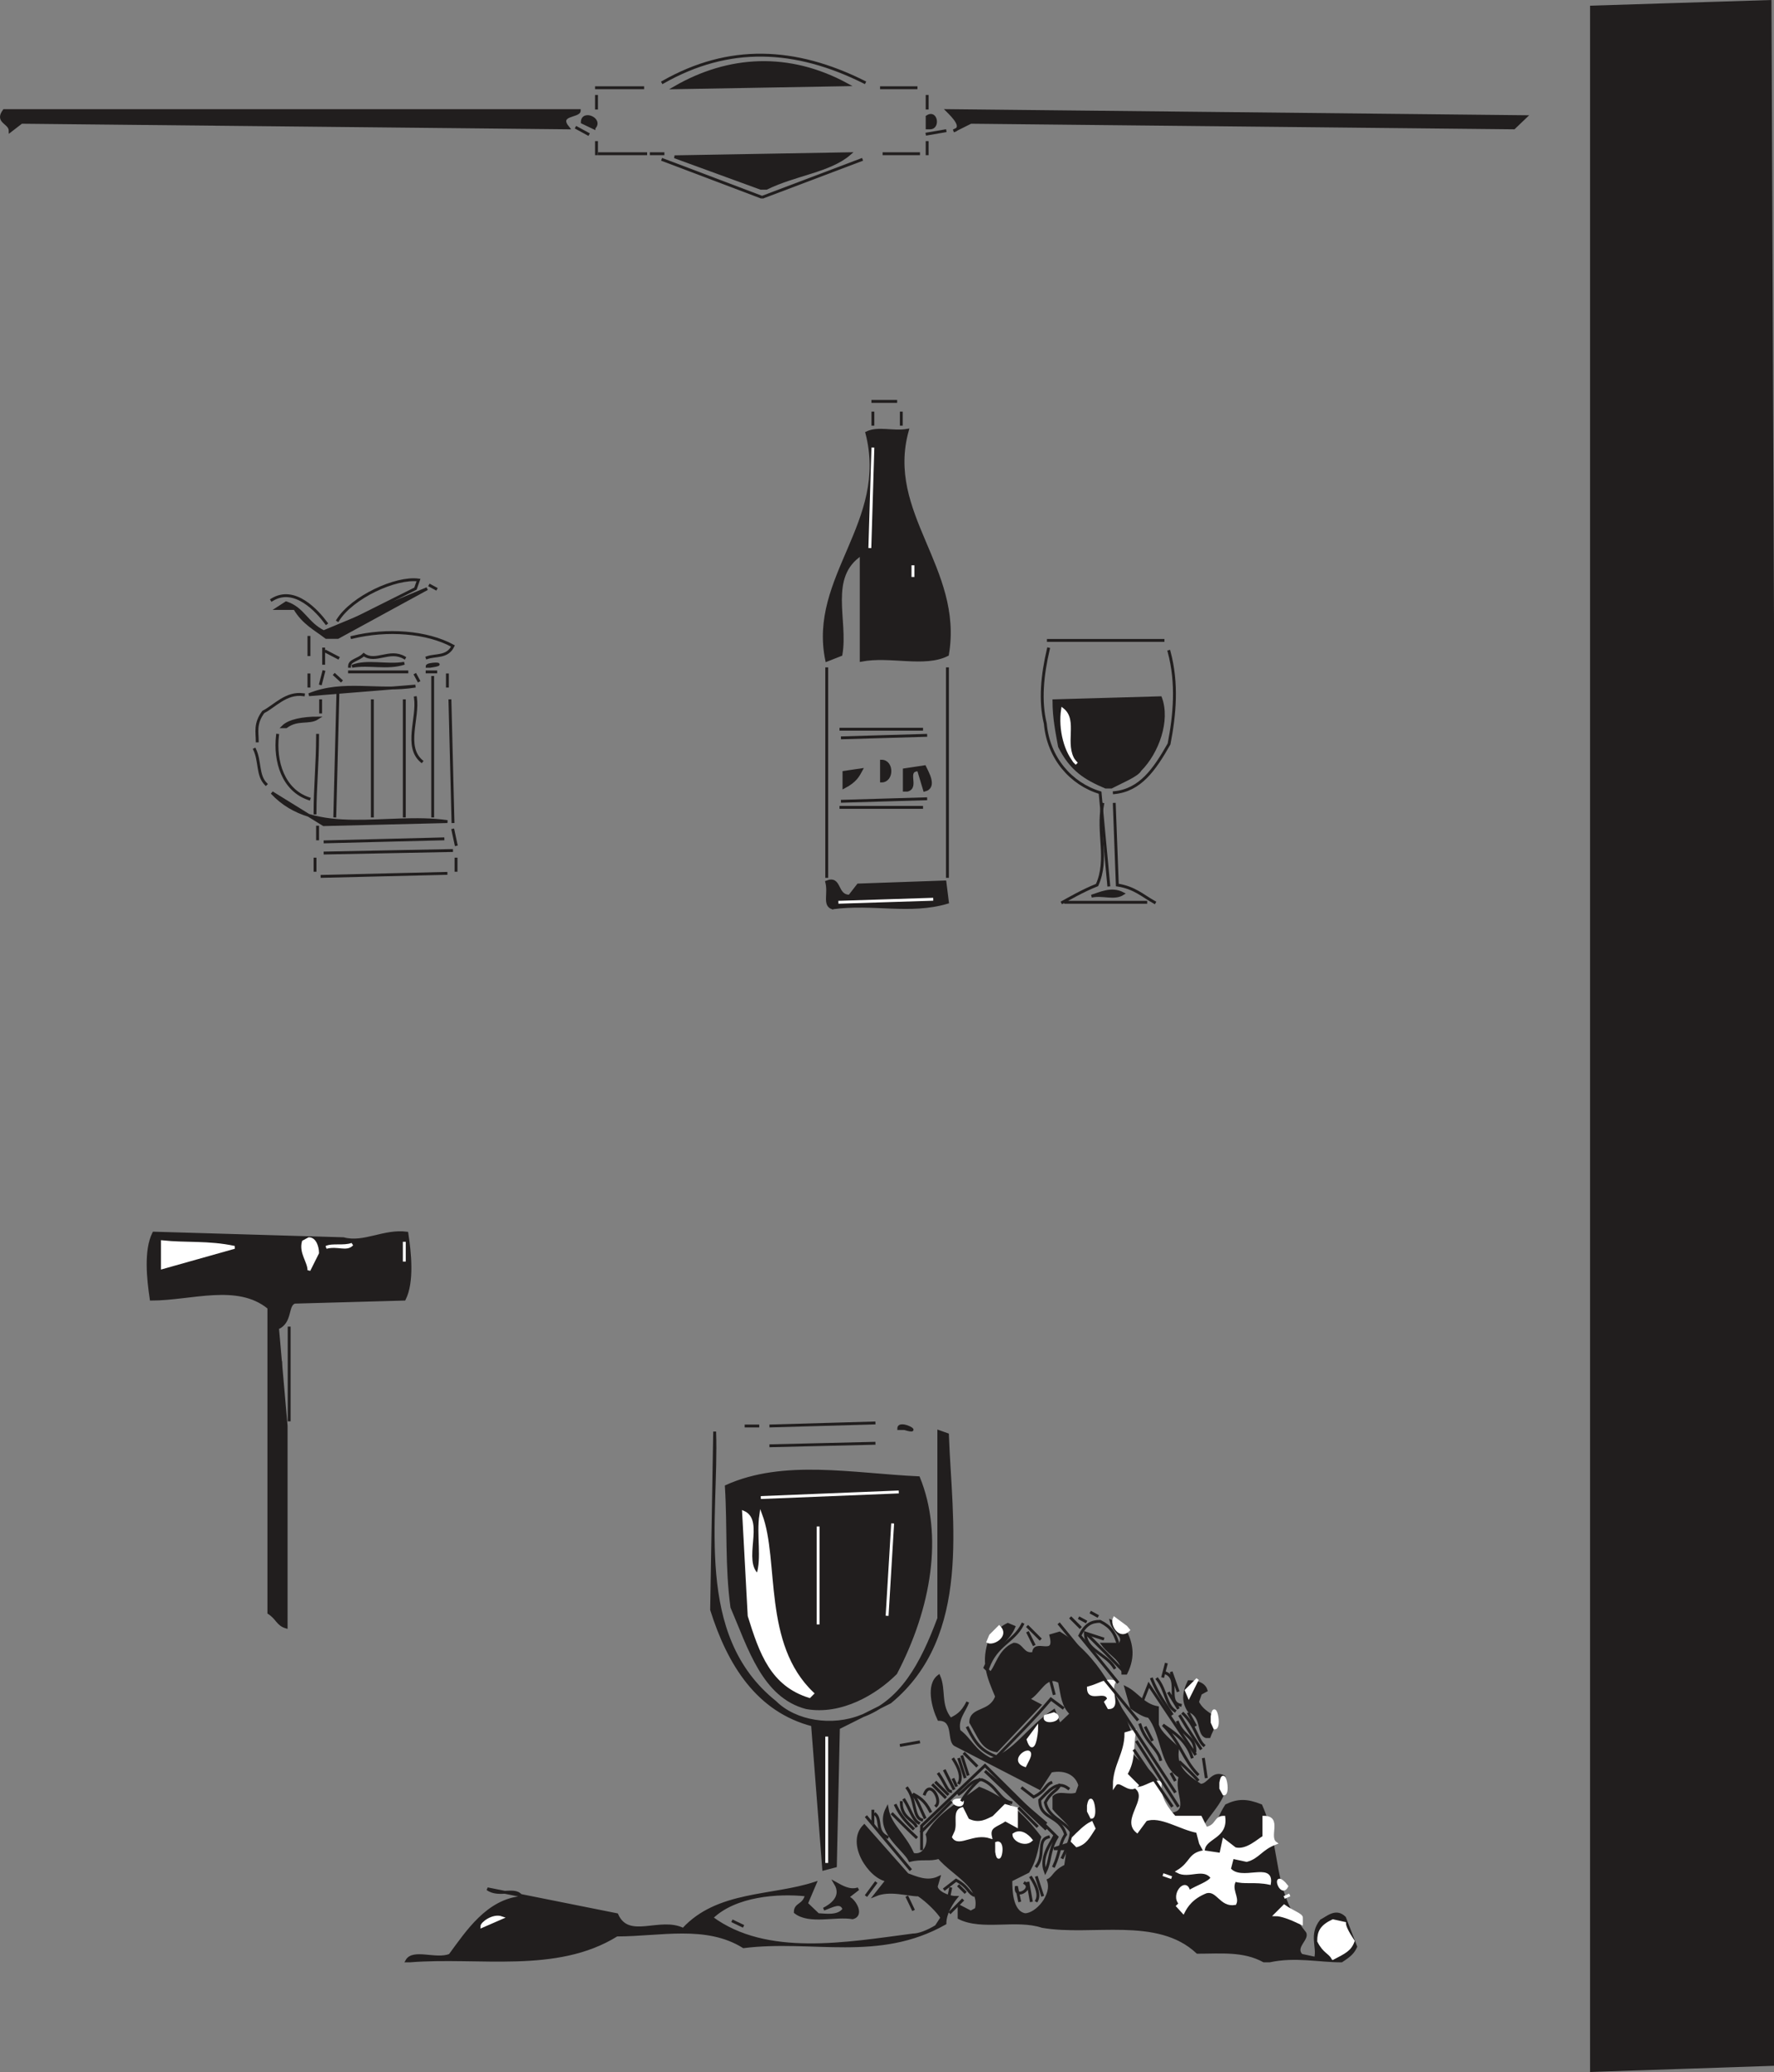 <svg width="466.404" height="544.384" viewBox="0 0 349.803 408.288" xmlns="http://www.w3.org/2000/svg"><rect x="0" y="0" width="349.803" height="408.288" fill="#808080" stroke="none"/><path style="fill:#211e1e;fill-opacity:1;fill-rule:evenodd;stroke:none" d="M327.7 840.898V434.301l35.198-1.102.5 122.5v284" transform="translate(-13.88 -432.905)"/><path style="fill:none;stroke:#211e1e;stroke-width:5.7;stroke-linecap:square;stroke-linejoin:miter;stroke-miterlimit:4;stroke-opacity:1" d="M3276.992 11.016v4065.976l351.992 11.016 5-1225v-2840Zm0 0" transform="matrix(.1 0 0 -.1 -13.88 409.095)"/><path style="fill:#211e1e;fill-opacity:1;fill-rule:evenodd;stroke:none" d="M94.102 819.3c1.199-2.198 5.699 0 8.5-1.1C106 813.601 110 807.397 116.8 806.8c-1.102-2.198-4.5 0-6.801-1.698l25.5 5.097c2.3 5.2 8.5.602 13.102 2.903 6.796-7.403 17.5-6.301 26-9.102l-1.704 4 2.301 2.2c1.102 0 4 .6 5.102-1.098-.602-1.704-2.301-.602-4 0 1.199-.602 4-2.301 2.3-5.102 1.098.602 2.797 1.7 4.5 1.102l-2.203 1.699c1.102 0 3.403 3.398 1.102 4-3.398-.602-8.5 1.097-11.3-1.102 0-1.699 1.698-1.199 2.198-3.398-5.597-.602-14.097 0-18.699 4.5 10.801 8 26.7 5.097 39.7 3.398 1.101 0 2.8-.597 4.601-1.699l1.102-1.7c-.602-1.1-2.903-3.402-4.602-4.5-2.2 0-5.602-1.198-8.5 0l2.3-2.902c-3.402-.5-7.902-7.296-4.5-10.699l8.5 9.602c1.7.597 3.9 1.699 6.2.597l-.5 1.704c0 1.097 2.2 2.199 3.898 2.199-.5.597-2.199 2.898-2.199 5.097-13.097 7.403-26.097 2.903-39.699 4.602-7.398-4.602-16.5-2.3-25-2.3-11.898 7.402-27.2 4-40.8 5.1" transform="translate(-13.88 -432.905)"/><path style="fill:none;stroke:#211e1e;stroke-width:5.7;stroke-linecap:square;stroke-linejoin:miter;stroke-miterlimit:4;stroke-opacity:1" d="M941.016 226.992c11.992 21.992 56.992 0 85 11.016C1060 283.984 1100 346.016 1168.008 351.992c-11.016 21.992-45 0-68.008 16.992l255-50.976c23.008-51.992 85-6.016 131.016-29.024 67.968 74.024 175 63.008 260 91.016l-17.032-40 23.008-21.992c11.016 0 40-6.016 51.016 10.976-6.016 17.032-23.008 6.016-40 0 11.992 6.016 40 23.008 23.008 51.016 10.976-6.016 27.968-16.992 45-11.016l-22.032-16.992c11.016 0 34.024-33.984 11.016-40-33.984 6.016-85-10.976-113.008 11.016 0 16.992 16.992 11.992 21.992 33.984-55.976 6.016-140.976 0-186.992-45 108.008-80 266.992-50.976 396.992-33.984 11.016 0 28.008 5.976 46.016 16.992l11.016 16.992c-6.016 11.016-29.024 34.024-46.016 45-21.992 0-56.016 11.992-85 0l23.008 29.024c-34.024 5-79.024 72.968-45 106.992l85-96.016C1945 391.016 1966.992 380 1990 391.016l-5-17.032c0-10.976 21.992-21.992 38.984-21.992-5-5.976-21.992-28.984-21.992-50.976C1871.016 226.992 1741.016 271.992 1605 255c-73.984 46.016-165 23.008-250 23.008-118.984-74.024-271.992-40-408.008-51.016zm0 0" transform="matrix(.1 0 0 -.1 -13.88 409.095)"/><path style="fill:#211e1e;fill-opacity:1;fill-rule:evenodd;stroke:none" d="M263.102 819.3c-4-2.198-8.5-1.698-13.102-1.698-7.898-7.403-20.898-3.403-30.602-5.102-5.097-1.7-11.898.602-16.398-1.7v-2.3l2.3 1.2 1.098-.598c1.102-4.5-4.5-6.801-7.398-10.204-1.7.602-3.398 0-5.7.602-1.1-2.3-6.8-5.7-4.5-10.2.598 3.4 3.4 5.098 5.098 9 2.301.598 3.403-2.198 2.801-3.902 2.301-4 5.7-5.699 10.301-9.097 4.5 1.699 8.5 5.097 11.898 9.597-.597 1.704-.597 4-2.296 6.801l-3.403 1.7c0 1.703 0 6.3 2.801 6.8 2.3 0 5.7-3.898 4.602-6.8 1.097-.5 1.097-1.7 3.398-2.797l.5-3.403h-2.8l3.402-1.097c1.699-2.903-1.704-4.602-3.403-6.801V787c1.102-1.102 2.801 0 4.5-.602l.602-1.699c-.602-2.199-2.801-3.398-5.7-2.8l-2.203 3.402-16.5-8.5c-1.699-.602 0-5.102-3.398-5.102-1.102-2.3-2.3-6.8 0-8.5 1.2 2.801 0 5.7 2.3 8.5 1.098-.597 2.302-1.097 3.4-3.398-.598 1.699-2.302 3.398-1.7 5.699 2.3 1.7 2.8 3.898 6.2 5.602 4.6-1.102 7.402-6.204 12.5-9.602l1.1 2.8 2.302-2.198c-1.704-1.704-1.704-3.403-2.301-6.301-2.801-1.7-3.903 2.3-6.2 3.398l2.297 1.2-8.5 9c-2.898-.5-3.398-2.797-5.097-5.598 0-2.903 3.898-1.7 5.097-5.102-1.699-4-2.898-6.8-1.199-11.398 1.2-.602 1.2-1.7 3.403-2.801l1.199.5c-1.2 2.898-4 4-5.7 8l1.098 1.102c1.2-1.102 1.7-4.5 4.602-5.704 1.699 0 1.699 2.301 3.898 1.801 0-2.898 4.602 1.102 3.403-3.5l1.699-.5c7.398 4.5 11.398 12.5 14.199 20.403v3.398c1.102 1.7 3.398 2.8 5.102 5.7 0 1.698.597 5.1 2.796 6.198 4-.597.602-4.5 1.704-7.398-3.903-2.2-3.403-8.5-6.204-11.898-.597 0-1.699-.5-3.398-1.704l-1.102-3.898c2.204 1.102 3.403 3.398 6.204 3.898v3.403c.597 1.699 2.296 2.898 4 4.597-.602 3.403 1.097 5.102 4.5 7.301 1.699 0 2.296-2.8 4.597-1.699 1.102 4-2.898 6.8-4.597 10.2h2.796c.602-1.098 1.204-2.802 2.301-4.5 2.301-1.098 4-1.098 6.801 0 4 9.1 1.7 16.402 8.5 24.902 1.2 1.199-2.2 2.898-.5 4.597l2.8.602c.598-2.301-1.1-4.602 1.098-7.403 1.204-.597 2.903-2.296 4.602-.597l2.2 5.699c-.5 1.102-1.098 1.7-2.802 2.8-4.5 0-9.097-1.1-14.199 0" transform="translate(-13.88 -432.905)"/><path style="fill:none;stroke:#211e1e;stroke-width:5.7;stroke-linecap:square;stroke-linejoin:miter;stroke-miterlimit:4;stroke-opacity:1" d="M2631.016 226.992c-40 21.992-85 16.992-131.016 16.992-78.984 74.024-208.984 34.024-306.016 51.016-50.976 16.992-118.984-6.016-163.984 16.992V335l23.008-11.992 10.976 5.976c11.016 45-45 68.008-73.984 102.032-16.992-6.016-33.984 0-56.992-6.016-11.016 23.008-68.008 56.992-45 101.992 5.976-33.984 33.984-50.976 50.976-90 23.008-5.976 34.024 21.992 28.008 39.024 23.008 40 56.992 56.992 103.008 90.976 45-16.992 85-50.976 118.984-95.976-5.976-17.032-5.976-40-22.968-68.008l-34.024-16.992c0-17.032 0-63.008 28.008-68.008 23.008 0 56.992 38.984 46.016 68.008 10.976 5 10.976 16.992 33.984 27.968l5 34.024h-28.008l34.024 10.976c16.992 29.024-17.032 46.016-34.024 68.008V550c11.016 11.016 28.008 0 45 6.016l6.016 16.992c-6.016 21.992-28.008 33.984-56.992 28.008l-22.032-34.024-165 85c-16.992 6.016 0 51.016-33.984 51.016-11.016 23.008-23.008 68.008 0 85 11.992-28.008 0-56.992 23.008-85 10.976 5.976 23.008 10.976 33.984 33.984C2041.016 720 2023.984 703.008 2030 680c23.008-16.992 28.008-38.984 61.992-56.016 46.016 11.016 74.024 62.032 125 96.016l11.016-28.008 23.008 21.992c-17.032 17.032-17.032 34.024-23.008 63.008-28.008 16.992-39.024-23.008-61.992-33.984l22.968-11.992-85-90c-28.984 5-33.984 27.968-50.976 55.976 0 29.024 38.984 16.992 50.976 51.016-16.992 40-28.984 68.008-11.992 113.984 11.992 6.016 11.992 16.992 34.024 28.008l11.992-5c-11.992-28.984-40-40-56.992-80l10.976-11.016c11.992 11.016 16.992 45 46.016 57.032 16.992 0 16.992-23.008 38.984-18.008 0 28.984 46.016-11.016 34.024 35l16.992 5c73.984-45 113.984-125 141.992-204.024V635c11.016-16.992 33.984-28.008 51.016-56.992 0-16.992 5.976-51.016 27.968-61.992 40 5.976 6.016 45 17.032 73.984-39.024 21.992-34.024 85-62.032 118.984-5.976 0-16.992 5-33.984 17.032L2358.984 765c22.032-11.016 34.024-33.984 62.032-38.984v-34.024c5.976-16.992 22.968-28.984 40-45.976-6.016-34.024 10.976-51.016 45-73.008 16.992 0 22.968 28.008 45.976 16.992 11.016-40-28.984-68.008-45.976-101.992h27.968c6.016 10.976 12.032 28.008 23.008 45 23.008 10.976 40 10.976 68.008 0 40-91.016 16.992-164.024 85-249.024 11.992-11.992-21.992-28.984-5-45.976l28.008-6.016c5.976 23.008-11.016 46.016 10.976 74.024 12.032 5.976 29.024 22.968 46.016 5.976L2811.992 255c-5-11.016-10.976-16.992-28.008-28.008-45 0-90.976 11.016-141.992 0zm0 0" transform="matrix(.1 0 0 -.1 -13.88 409.095)"/><path style="fill:#fff;fill-opacity:1;fill-rule:evenodd;stroke:none" d="M276.7 818.8c-.598-1.198-1.7-1.198-2.802-3.402 0-1.796.5-2.898 2.801-4l2.301.5c0 .602.5 1.704 1.7 3.5-.598 1.704-1.7 2.204-4 3.403" transform="translate(-13.88 -432.905)"/><path style="fill:none;stroke:#fff;stroke-width:5.7;stroke-linecap:square;stroke-linejoin:miter;stroke-miterlimit:4;stroke-opacity:1" d="M2766.992 231.992c-5.976 11.992-16.992 11.992-28.008 34.024 0 17.968 5 28.984 28.008 40l23.008-5c0-6.016 5-17.032 16.992-35-5.976-17.032-16.992-22.032-40-34.024zm0 0" transform="matrix(.1 0 0 -.1 -13.88 409.095)"/><path style="fill:none;stroke:#211e1e;stroke-width:5.7;stroke-linecap:square;stroke-linejoin:miter;stroke-miterlimit:4;stroke-opacity:1" d="M2500 278.008zm0 0" transform="matrix(.1 0 0 -.1 -13.88 409.095)"/><path style="fill:#fff;fill-opacity:1;fill-rule:evenodd;stroke:none" d="M108.898 812.5c0-.602 2.204-2.3 3.903-1.7" transform="translate(-13.88 -432.905)"/><path style="fill:none;stroke:#fff;stroke-width:5.7;stroke-linecap:square;stroke-linejoin:miter;stroke-miterlimit:4;stroke-opacity:1" d="M1088.984 295c0 6.016 22.032 23.008 39.024 16.992zm272.032 0zm0 0" transform="matrix(.1 0 0 -.1 -13.88 409.095)"/><path style="fill:#211e1e;fill-opacity:1;fill-rule:evenodd;stroke:none" d="m160.5 812.5-2.3-1.102" transform="translate(-13.88 -432.905)"/><path style="fill:none;stroke:#211e1e;stroke-width:5.7;stroke-linecap:square;stroke-linejoin:miter;stroke-miterlimit:4;stroke-opacity:1" d="m1605 295-23.008 11.016zm1076.992 6.016zm91.016 0zm-823.008 5zm0 0" transform="matrix(.1 0 0 -.1 -13.88 409.095)"/><path style="fill:#fff;fill-opacity:1;fill-rule:evenodd;stroke:none" d="M270.5 810.8c0-.6-1.7-1.1-3.398-2.3l-1.704 1.7c1.102 0 2.801.6 5.102 1.698" transform="translate(-13.88 -432.905)"/><path style="fill:none;stroke:#fff;stroke-width:5.7;stroke-linecap:square;stroke-linejoin:miter;stroke-miterlimit:4;stroke-opacity:1" d="M2705 311.992c0 6.016-16.992 11.016-33.984 23.008l-17.032-16.992c11.016 0 28.008-6.016 51.016-16.992zm0 0" transform="matrix(.1 0 0 -.1 -13.88 409.095)"/><path style="fill:#fff;fill-opacity:1;fill-rule:evenodd;stroke:none" d="m246.102 808.5 1.097 1.2c.602-1.2 1.7-2.9 4.5-4 2.301-.598 2.903 2.8 5.7 2.3.601-1.2-1.098-2.898 0-4.602 1.703.602 4 0 6.8.602.602-4-5.597 0-7.898-2.8l.597-2.302 2.801.602c2.301-.602 2.801-2.3 5.7-3.398-1.7-1.204 1.101-5.102-2.297-5.102v3.898c-1.102.602-3.403 2.903-5.704 2.301L255.2 795.5l-.597 2.8-3.403-.5c-2.898.5-2.3 2.2-5.097 3.9 2.199 1.198 5.097-1.098 6.796 1.198-.597 1.102-2.898 1.704-4.597 2.801-.5-2.8-3.403.602-1.7 2.301" transform="translate(-13.88 -432.905)"/><path style="fill:none;stroke:#fff;stroke-width:5.7;stroke-linecap:square;stroke-linejoin:miter;stroke-miterlimit:4;stroke-opacity:1" d="m2461.016 335 10.976-11.992c6.016 11.992 16.992 28.984 45 40C2540 368.984 2546.016 335 2573.984 340c6.016 11.992-10.976 28.984 0 46.016 17.032-6.016 40 0 68.008-6.016 6.016 40-55.976 0-78.984 28.008l5.976 23.008 28.008-6.016c23.008 6.016 28.008 23.008 56.992 33.984C2636.992 471.016 2665 510 2631.016 510v-38.984c-11.016-6.016-34.024-29.024-57.032-23.008L2551.992 465l-5.976-28.008-34.024 5c-28.984-5-23.008-21.992-50.976-38.984 21.992-11.992 50.976 10.976 67.968-11.992-5.976-11.016-28.984-17.032-45.976-28.008-5 28.008-34.024-6.016-16.992-23.008zm0 0" transform="matrix(.1 0 0 -.1 -13.88 409.095)"/><path style="fill:#211e1e;fill-opacity:1;fill-rule:evenodd;stroke:none" d="m199.602 808-.602 1.102c1.2 1.699 2.3-1.102 1.2-1.704" transform="translate(-13.88 -432.905)"/><path style="fill:none;stroke:#211e1e;stroke-width:5.7;stroke-linecap:square;stroke-linejoin:miter;stroke-miterlimit:4;stroke-opacity:1" d="M1996.016 340 1990 328.984c11.992-16.992 23.008 11.016 11.992 17.032zm407.968 0zm0 0" transform="matrix(.1 0 0 -.1 -13.88 409.095)"/><path style="fill:#211e1e;fill-opacity:1;fill-rule:evenodd;stroke:none" d="M253.398 807.398c-.5-1.699-4.5.602-.5.602" transform="translate(-13.88 -432.905)"/><path style="fill:none;stroke:#211e1e;stroke-width:5.7;stroke-linecap:square;stroke-linejoin:miter;stroke-miterlimit:4;stroke-opacity:1" d="M2533.984 346.016c-5 16.992-45-6.016-5-6.016zm0 0" transform="matrix(.1 0 0 -.1 -13.88 409.095)"/><path style="fill:#fff;fill-opacity:1;fill-rule:evenodd;stroke:none" d="m267.102 806.8 1.097-.5" transform="translate(-13.88 -432.905)"/><path style="fill:none;stroke:#fff;stroke-width:5.7;stroke-linecap:square;stroke-linejoin:miter;stroke-miterlimit:4;stroke-opacity:1" d="m2671.016 351.992 10.976 5zm0 0" transform="matrix(.1 0 0 -.1 -13.88 409.095)"/><path style="fill:none;stroke:#211e1e;stroke-width:5.7;stroke-linecap:square;stroke-linejoin:miter;stroke-miterlimit:4;stroke-opacity:1" d="M2546.016 356.992zm85 6.016zm0 0" transform="matrix(.1 0 0 -.1 -13.88 409.095)"/><path style="fill:#fff;fill-opacity:1;fill-rule:evenodd;stroke:none" d="M267.102 804c-2.301-2.3-.602 2.8.5.602" transform="translate(-13.88 -432.905)"/><path style="fill:none;stroke:#fff;stroke-width:5.7;stroke-linecap:square;stroke-linejoin:miter;stroke-miterlimit:4;stroke-opacity:1" d="M2671.016 380c-23.008 23.008-6.016-28.008 5-6.016zm0 0" transform="matrix(.1 0 0 -.1 -13.88 409.095)"/><path style="fill:none;stroke:#211e1e;stroke-width:5.7;stroke-linecap:square;stroke-linejoin:miter;stroke-miterlimit:4;stroke-opacity:1" d="M2313.008 396.992zm0 0" transform="matrix(.1 0 0 -.1 -13.88 409.095)"/><path style="fill:#fff;fill-opacity:1;fill-rule:evenodd;stroke:none" d="m243.2 802.3 1.698.598" transform="translate(-13.88 -432.905)"/><path style="fill:none;stroke:#fff;stroke-width:5.7;stroke-linecap:square;stroke-linejoin:miter;stroke-miterlimit:4;stroke-opacity:1" d="m2431.992 396.992 16.992-5.976zM2245 403.008zm0 0" transform="matrix(.1 0 0 -.1 -13.88 409.095)"/><path style="fill:#211e1e;fill-opacity:1;fill-rule:evenodd;stroke:none" d="m176.3 801.2-2.198-28.4c-10.801-2.8-16.5-11.902-19.903-22.698l.602-35.102c.597 17-4.5 40.2 11.898 53.3 4 4 11.301 5.098 17 2.802 7.903-2.801 11.903-10.204 15.301-19.301V715l1.7.602c.6 17 4.6 39.597-11.302 52.699l-10.199 5.097-.597 27.204" transform="translate(-13.88 -432.905)"/><path style="fill:none;stroke:#211e1e;stroke-width:5.7;stroke-linecap:square;stroke-linejoin:miter;stroke-miterlimit:4;stroke-opacity:1" d="m1763.008 408.008-21.992 283.984c-108.008 28.008-165 119.024-199.024 226.992l6.016 351.016c5.976-170-45-401.992 118.984-533.008 40-40 113.008-50.976 170-28.008 79.024 28.008 119.024 102.032 153.008 193.008V1270l16.992-6.016c6.016-170 46.016-395.976-113.008-526.992l-101.992-50.976-5.976-272.032zm0 0" transform="matrix(.1 0 0 -.1 -13.88 409.095)"/><path style="fill:#211e1e;fill-opacity:1;fill-rule:evenodd;stroke:none" d="M242.102 800.602c-.602-1.704-4.5.597-.602.597" transform="translate(-13.88 -432.905)"/><path style="fill:none;stroke:#211e1e;stroke-width:5.7;stroke-linecap:square;stroke-linejoin:miter;stroke-miterlimit:4;stroke-opacity:1" d="M2421.016 413.984c-6.016 17.032-45-5.976-6.016-5.976zm73.984 0zm21.992 0zm0 0" transform="matrix(.1 0 0 -.1 -13.88 409.095)"/><path style="fill:none;stroke:#fff;stroke-width:5.7;stroke-linecap:square;stroke-linejoin:miter;stroke-miterlimit:4;stroke-opacity:1" d="M1768.984 420v248.984zm0 0" transform="matrix(.1 0 0 -.1 -13.88 409.095)"/><path style="fill:none;stroke:#211e1e;stroke-width:5.7;stroke-linecap:square;stroke-linejoin:miter;stroke-miterlimit:4;stroke-opacity:1" d="M2341.992 425zm0 0" transform="matrix(.1 0 0 -.1 -13.88 409.095)"/><path style="fill:#211e1e;fill-opacity:1;fill-rule:evenodd;stroke:none" d="M188.8 798.3c0-.5-2.3-2.198-4-1.1l1.2 2.3" transform="translate(-13.88 -432.905)"/><path style="fill:none;stroke:#211e1e;stroke-width:5.7;stroke-linecap:square;stroke-linejoin:miter;stroke-miterlimit:4;stroke-opacity:1" d="M1888.008 436.992c0 5-23.008 21.992-40 11.016L1860 425Zm0 0" transform="matrix(.1 0 0 -.1 -13.88 409.095)"/><path style="fill:#fff;fill-opacity:1;fill-rule:evenodd;stroke:none" d="M210.398 797.8c.5 3.4 1.704-2.3 0-1.698" transform="translate(-13.88 -432.905)"/><path style="fill:none;stroke:#fff;stroke-width:5.7;stroke-linecap:square;stroke-linejoin:miter;stroke-miterlimit:4;stroke-opacity:1" d="M2103.984 441.992c5-33.984 17.032 23.008 0 16.992zm0 0" transform="matrix(.1 0 0 -.1 -13.88 409.095)"/><path style="fill:#fff;fill-opacity:1;fill-rule:evenodd;stroke:none" d="m250.602 796.102.597 1.097c.5-2.3 4.5-2.3 4-6.199-1.8 0-1.199 1.7-3.5 2.2l-1.097-2.2H245.5c-1.102-1.2-3.398-4-2.8-6.8-1.2-.598-2.9 1.1-4.598 1.1 2.296 2.302-2.801 6.2 0 8.5l1.699-2.3c2.898-1.102 6.8 1.7 10.199 2.3" transform="translate(-13.88 -432.905)"/><path style="fill:none;stroke:#fff;stroke-width:5.7;stroke-linecap:square;stroke-linejoin:miter;stroke-miterlimit:4;stroke-opacity:1" d="m2506.016 458.984 5.976-10.976c5 23.008 45 23.008 40 61.992-18.008 0-11.992-16.992-35-21.992L2506.016 510H2455c-11.016 11.992-33.984 40-28.008 68.008-11.992 5.976-28.984-11.016-45.976-11.016 22.968-23.008-28.008-61.992 0-85L2398.008 505c28.984 11.016 68.008-16.992 101.992-23.008zm0 0" transform="matrix(.1 0 0 -.1 -13.88 409.095)"/><path style="fill:#fff;fill-opacity:1;fill-rule:evenodd;stroke:none" d="M217.2 795.5s-1.7-2.3-3.4-1.102c0 1.102 2.2 2.204 3.4 1.102" transform="translate(-13.88 -432.905)"/><path style="fill:none;stroke:#fff;stroke-width:5.7;stroke-linecap:square;stroke-linejoin:miter;stroke-miterlimit:4;stroke-opacity:1" d="M2171.992 465s-16.992 23.008-33.984 11.016c0-11.016 21.992-22.032 33.984-11.016Zm0 0" transform="matrix(.1 0 0 -.1 -13.88 409.095)"/><path style="fill:#fff;fill-opacity:1;fill-rule:evenodd;stroke:none" d="m225.102 795.5 1.097 1.102c1.7-.5 2.301-1.704 3.403-3.403l-.5-1.097c-1.204.597-2.301 1.699-4 3.398" transform="translate(-13.88 -432.905)"/><path style="fill:none;stroke:#fff;stroke-width:5.7;stroke-linecap:square;stroke-linejoin:miter;stroke-miterlimit:4;stroke-opacity:1" d="m2251.016 465 10.976-11.016c16.992 5 23.008 17.032 34.024 34.024l-5 10.976c-12.032-5.976-23.008-16.992-40-33.984zm0 0" transform="matrix(.1 0 0 -.1 -13.88 409.095)"/><path style="fill:#fff;fill-opacity:1;fill-rule:evenodd;stroke:none" d="M201.898 794.898c1.102 1.704 3.903-1.097 7.301 0-.5-2.199 1.2-2.199 2.903-3.398l2.199 1.2v-3.4l-2.2-.6-2.3 2.3c-1.102.5-2.801 1.7-5.102.5l-1.097-2.2c-1.704.5-.602 2.802-1.204 4.5" transform="translate(-13.88 -432.905)"/><path style="fill:none;stroke:#fff;stroke-width:5.7;stroke-linecap:square;stroke-linejoin:miter;stroke-miterlimit:4;stroke-opacity:1" d="M2018.984 471.016c11.016-17.032 39.024 10.976 73.008 0-5 21.992 11.992 21.992 29.024 33.984l21.992-11.992v33.984l-21.992 6.016L2098.008 510c-11.016-5-28.008-16.992-51.016-5l-10.976 21.992c-17.032-5-6.016-28.008-12.032-45zm0 0" transform="matrix(.1 0 0 -.1 -13.88 409.095)"/><path style="fill:none;stroke:#211e1e;stroke-width:5.7;stroke-linecap:square;stroke-linejoin:miter;stroke-miterlimit:4;stroke-opacity:1" d="M2483.008 476.016zm0 0" transform="matrix(.1 0 0 -.1 -13.88 409.095)"/><path style="fill:none;stroke:#fff;stroke-width:5.7;stroke-linecap:square;stroke-linejoin:miter;stroke-miterlimit:4;stroke-opacity:1" d="M2041.016 488.008zm0 0" transform="matrix(.1 0 0 -.1 -13.88 409.095)"/><path style="fill:none;stroke:#211e1e;stroke-width:5.7;stroke-linecap:square;stroke-linejoin:miter;stroke-miterlimit:4;stroke-opacity:1" d="M2301.992 488.008zm0 0" transform="matrix(.1 0 0 -.1 -13.88 409.095)"/><path style="fill:none;stroke:#fff;stroke-width:5.7;stroke-linecap:square;stroke-linejoin:miter;stroke-miterlimit:4;stroke-opacity:1" d="M1836.992 505zm0 0" transform="matrix(.1 0 0 -.1 -13.88 409.095)"/><path style="fill:none;stroke:#211e1e;stroke-width:5.7;stroke-linecap:square;stroke-linejoin:miter;stroke-miterlimit:4;stroke-opacity:1" d="M2131.992 505zm-10.976 11.016zm0 0" transform="matrix(.1 0 0 -.1 -13.88 409.095)"/><path style="fill:#fff;fill-opacity:1;fill-rule:evenodd;stroke:none" d="m228.5 789.8.602 1.2c1.097 0 0-5.7-.602-2.3" transform="translate(-13.88 -432.905)"/><path style="fill:none;stroke:#fff;stroke-width:5.7;stroke-linecap:square;stroke-linejoin:miter;stroke-miterlimit:4;stroke-opacity:1" d="m2285 521.992 6.016-11.992c10.976 0 0 56.992-6.016 23.008zm0 0" transform="matrix(.1 0 0 -.1 -13.88 409.095)"/><path style="fill:none;stroke:#211e1e;stroke-width:5.7;stroke-linecap:square;stroke-linejoin:miter;stroke-miterlimit:4;stroke-opacity:1" d="M2426.992 526.992zm186.992 0zm-555.976 11.992zm0 0" transform="matrix(.1 0 0 -.1 -13.88 409.095)"/><path style="fill:#fff;fill-opacity:1;fill-rule:evenodd;stroke:none" d="M203 787.602c-2.8 0 1.102 2.199.602 0" transform="translate(-13.88 -432.905)"/><path style="fill:none;stroke:#fff;stroke-width:5.7;stroke-linecap:square;stroke-linejoin:miter;stroke-miterlimit:4;stroke-opacity:1" d="M2030 543.984c-28.008 0 11.016-21.992 6.016 0zm0 0" transform="matrix(.1 0 0 -.1 -13.88 409.095)"/><path style="fill:none;stroke:#211e1e;stroke-width:5.7;stroke-linecap:square;stroke-linejoin:miter;stroke-miterlimit:4;stroke-opacity:1" d="M2336.016 556.016zm0 0" transform="matrix(.1 0 0 -.1 -13.88 409.095)"/><path style="fill:none;stroke:#fff;stroke-width:5.7;stroke-linecap:square;stroke-linejoin:miter;stroke-miterlimit:4;stroke-opacity:1" d="M2278.984 561.016zm0 0" transform="matrix(.1 0 0 -.1 -13.88 409.095)"/><path style="fill:#fff;fill-opacity:1;fill-rule:evenodd;stroke:none" d="m254.602 785.3.597 1.098c1.102 0 0-5.597-.597-2.199" transform="translate(-13.88 -432.905)"/><path style="fill:none;stroke:#fff;stroke-width:5.7;stroke-linecap:square;stroke-linejoin:miter;stroke-miterlimit:4;stroke-opacity:1" d="m2546.016 566.992 5.976-10.976c11.016 0 0 55.976-5.976 21.992zm0 0" transform="matrix(.1 0 0 -.1 -13.88 409.095)"/><path style="fill:#fff;fill-opacity:1;fill-rule:evenodd;stroke:none" d="m237.602 784.2-1.704-1.7c1.704-2.898 1.102-5.102 1.704-8.5l-1.704.5c0 4-2.296 6.3-2.296 10.2 1.097-1.7 2.796 1.698 4.5 0" transform="translate(-13.88 -432.905)"/><path style="fill:none;stroke:#fff;stroke-width:5.7;stroke-linecap:square;stroke-linejoin:miter;stroke-miterlimit:4;stroke-opacity:1" d="M2376.016 578.008 2358.984 595c17.032 28.984 11.016 51.016 17.032 85l-17.032-5c0-40-22.968-63.008-22.968-101.992 10.976 16.992 27.968-16.992 45 0zm-244.024 28.984zm408.008 0zm0 0" transform="matrix(.1 0 0 -.1 -13.88 409.095)"/><path style="fill:#fff;fill-opacity:1;fill-rule:evenodd;stroke:none" d="M216.602 779.602c1.699-3.403-4 0-.602 1.199" transform="translate(-13.88 -432.905)"/><path style="fill:none;stroke:#fff;stroke-width:5.7;stroke-linecap:square;stroke-linejoin:miter;stroke-miterlimit:4;stroke-opacity:1" d="M2166.016 623.984c16.992 34.024-40 0-6.016-11.992zm-34.024 5zm0 0" transform="matrix(.1 0 0 -.1 -13.88 409.095)"/><path style="fill:#211e1e;fill-opacity:1;fill-rule:evenodd;stroke:none" d="m229.102 778.5 1.699.602" transform="translate(-13.88 -432.905)"/><path style="fill:none;stroke:#211e1e;stroke-width:5.7;stroke-linecap:square;stroke-linejoin:miter;stroke-miterlimit:4;stroke-opacity:1" d="m2291.016 635 16.992-6.016zm-68.008 23.008zm0 0" transform="matrix(.1 0 0 -.1 -13.88 409.095)"/><path style="fill:#fff;fill-opacity:1;fill-rule:evenodd;stroke:none" d="M216.602 775.7c1.097 3.402 1.699-1.2 1.699-2.302" transform="translate(-13.88 -432.905)"/><path style="fill:none;stroke:#fff;stroke-width:5.7;stroke-linecap:square;stroke-linejoin:miter;stroke-miterlimit:4;stroke-opacity:1" d="M2166.016 663.008c10.976-34.024 16.992 11.992 16.992 23.008zm0 0" transform="matrix(.1 0 0 -.1 -13.88 409.095)"/><path style="fill:none;stroke:#211e1e;stroke-width:5.7;stroke-linecap:square;stroke-linejoin:miter;stroke-miterlimit:4;stroke-opacity:1" d="M2245 668.984v-27.968zm0 0" transform="matrix(.1 0 0 -.1 -13.88 409.095)"/><path style="fill:#211e1e;fill-opacity:1;fill-rule:evenodd;stroke:none" d="M251.7 775.102c-1.7-.602-.5-4-3.4-5.102-1.1-1.7-1.1-3.398 0-5.7.598 0 2.9 0 3.4 1.7l-1.098.602L250 768.3c.602 1.097 1.2 1.699 2.898 2.8 1.102 1.2 0 2.297-.597 4" transform="translate(-13.88 -432.905)"/><path style="fill:none;stroke:#211e1e;stroke-width:5.7;stroke-linecap:square;stroke-linejoin:miter;stroke-miterlimit:4;stroke-opacity:1" d="M2516.992 668.984c-16.992 6.016-5 40-33.984 51.016-11.016 16.992-11.016 33.984 0 56.992 5.976 0 28.984 0 33.984-16.992l-10.976-6.016-6.016-16.992c6.016-10.976 11.992-16.992 28.984-28.008 11.016-11.992 0-22.968-5.976-40zm0 0" transform="matrix(.1 0 0 -.1 -13.88 409.095)"/><path style="fill:none;stroke:#fff;stroke-width:5.7;stroke-linecap:square;stroke-linejoin:miter;stroke-miterlimit:4;stroke-opacity:1" d="M2438.008 675zm0 0" transform="matrix(.1 0 0 -.1 -13.88 409.095)"/><path style="fill:#fff;fill-opacity:1;fill-rule:evenodd;stroke:none" d="m252.898 772.3.5 1.098c1.204 0 0-5.699-.5-2.296" transform="translate(-13.88 -432.905)"/><path style="fill:none;stroke:#fff;stroke-width:5.7;stroke-linecap:square;stroke-linejoin:miter;stroke-miterlimit:4;stroke-opacity:1" d="m2528.984 696.992 5-10.976c12.032 0 0 56.992-5 22.968zm0 0" transform="matrix(.1 0 0 -.1 -13.88 409.095)"/><path style="fill:#211e1e;fill-opacity:1;fill-rule:evenodd;stroke:none" d="M212.602 771.102H209.8c0 1.699 2.3 1.699 2.8 0" transform="translate(-13.88 -432.905)"/><path style="fill:none;stroke:#211e1e;stroke-width:5.7;stroke-linecap:square;stroke-linejoin:miter;stroke-miterlimit:4;stroke-opacity:1" d="M2126.016 708.984h-28.008c0-16.992 23.008-16.992 28.008 0zm0 0" transform="matrix(.1 0 0 -.1 -13.88 409.095)"/><path style="fill:#fff;fill-opacity:1;fill-rule:evenodd;stroke:none" d="m221.7 770.602-1.7.5c-.602 1.699 4 .597 1.7-.5" transform="translate(-13.88 -432.905)"/><path style="fill:none;stroke:#fff;stroke-width:5.7;stroke-linecap:square;stroke-linejoin:miter;stroke-miterlimit:4;stroke-opacity:1" d="m2216.992 713.984-16.992-5c-6.016-16.992 40-5.976 16.992 5zm0 0" transform="matrix(.1 0 0 -.1 -13.88 409.095)"/><path style="fill:#211e1e;fill-opacity:1;fill-rule:evenodd;stroke:none" d="M172.898 769.398c-8.5-2.199-11.296-11.898-14.699-19.796-1.097-8-.597-15.903-1.097-23.801C168.398 720.699 182 723.5 195 724.1c4.602 11.297 2.3 25.5-4.5 38.5-4 4-10.8 8-17.602 6.797" transform="translate(-13.88 -432.905)"/><path style="fill:none;stroke:#211e1e;stroke-width:5.7;stroke-linecap:square;stroke-linejoin:miter;stroke-miterlimit:4;stroke-opacity:1" d="M1728.984 726.016c-85 21.992-112.968 118.984-146.992 197.968-10.976 80-5.976 159.024-10.976 238.008C1683.984 1213.008 1820 1185 1950 1178.984c46.016-112.968 23.008-255-45-385-40-40-108.008-80-176.016-67.968zm0 0" transform="matrix(.1 0 0 -.1 -13.88 409.095)"/><path style="fill:#fff;fill-opacity:1;fill-rule:evenodd;stroke:none" d="m231.898 768.3.602 1.098c2.2 0 0-3.398 1.102-5.097-1.704-.5-2.801.597-5.102 1.199 0 2.8 3.398 0 4 2.2" transform="translate(-13.88 -432.905)"/><path style="fill:none;stroke:#fff;stroke-width:5.7;stroke-linecap:square;stroke-linejoin:miter;stroke-miterlimit:4;stroke-opacity:1" d="m2318.984 736.992 6.016-10.976c21.992 0 0 33.984 11.016 50.976-17.032 5-28.008-5.976-51.016-11.992 0-28.008 33.984 0 40-21.992zm0 0" transform="matrix(.1 0 0 -.1 -13.88 409.095)"/><path style="fill:#fff;fill-opacity:1;fill-rule:evenodd;stroke:none" d="M173.5 767.2c-7.398-2.302-9.602-8.5-11.898-15.9l-1.102-20.402c3.898 1.704-.602 9.602 2.8 12.403 1.098-3.403 0-7.903.598-11.903 3.403 9.102 0 25.5 10.204 35.204" transform="translate(-13.88 -432.905)"/><path style="fill:none;stroke:#fff;stroke-width:5.7;stroke-linecap:square;stroke-linejoin:miter;stroke-miterlimit:4;stroke-opacity:1" d="M1735 748.008c-73.984 23.008-96.016 85-118.984 158.984L1605 1111.016c38.984-17.032-6.016-96.016 28.008-124.024 10.976 34.024 0 79.024 5.976 119.024 34.024-91.016 0-255 102.032-352.032zm0 0" transform="matrix(.1 0 0 -.1 -13.88 409.095)"/><path style="fill:#fff;fill-opacity:1;fill-rule:evenodd;stroke:none" d="m247.8 766 .5 1.2 1.7-3.4" transform="translate(-13.88 -432.905)"/><path style="fill:none;stroke:#fff;stroke-width:5.7;stroke-linecap:square;stroke-linejoin:miter;stroke-miterlimit:4;stroke-opacity:1" d="m2478.008 760 5-11.992L2500 781.992zm38.984 11.016zm-425 22.968zm0 0" transform="matrix(.1 0 0 -.1 -13.88 409.095)"/><path style="fill:#211e1e;fill-opacity:1;fill-rule:evenodd;stroke:none" d="M235.3 762.602c0-2.801-2.3-3.403-4-5.704h3.4c1.198-1.699-1.098-2.199-1.7-4.5l2.3 1.102c1.7 2.898 2.302 5.7.598 9.102" transform="translate(-13.88 -432.905)"/><path style="fill:none;stroke:#211e1e;stroke-width:5.7;stroke-linecap:square;stroke-linejoin:miter;stroke-miterlimit:4;stroke-opacity:1" d="M2353.008 793.984c0 28.008-23.008 34.024-40 57.032h33.984c11.992 16.992-10.976 21.992-16.992 45L2353.008 885c16.992-28.984 23.008-56.992 5.976-91.016zm0 0" transform="matrix(.1 0 0 -.1 -13.88 409.095)"/><path style="fill:none;stroke:#fff;stroke-width:5.7;stroke-linecap:square;stroke-linejoin:miter;stroke-miterlimit:4;stroke-opacity:1" d="M2091.992 851.016zm0 0" transform="matrix(.1 0 0 -.1 -13.88 409.095)"/><path style="fill:#fff;fill-opacity:1;fill-rule:evenodd;stroke:none" d="m209.2 755.2-.5 1.198c1.1.5 3.902-1.199 2.198-2.898" transform="translate(-13.88 -432.905)"/><path style="fill:none;stroke:#fff;stroke-width:5.7;stroke-linecap:square;stroke-linejoin:miter;stroke-miterlimit:4;stroke-opacity:1" d="m2091.992 868.008-5-11.992c11.016-5 39.024 11.992 21.992 28.984zm0 0" transform="matrix(.1 0 0 -.1 -13.88 409.095)"/><path style="fill:#211e1e;fill-opacity:1;fill-rule:evenodd;stroke:none" d="M70.3 753.5c-1.698-.5-1.698-1.7-3.402-2.8v-60.098c-6.199-5.102-15.296-1.704-23.199-1.704-.597-4-1.199-9.597.5-13L81.602 677c4 1.102 8-1.7 12.5-1.102.597 3.903 1.199 9.602-.5 13L72 689.5c-1.7.5-.602 3.898-3.398 5.102l1.699 19.296" transform="translate(-13.88 -432.905)"/><path style="fill:none;stroke:#211e1e;stroke-width:5.7;stroke-linecap:square;stroke-linejoin:miter;stroke-miterlimit:4;stroke-opacity:1" d="M703.008 885c-16.992 5-16.992 16.992-34.024 28.008v600.976c-61.992 51.016-152.968 17.032-231.992 17.032-5.976 40-11.992 95.976 5 130L816.016 1650c40-11.016 80 16.992 125 11.016 5.976-39.024 11.992-96.016-5-130L720 1525c-16.992-5-6.016-38.984-33.984-51.016l16.992-192.968zm0 0" transform="matrix(.1 0 0 -.1 -13.88 409.095)"/><path style="fill:#fff;fill-opacity:1;fill-rule:evenodd;stroke:none" d="m235.898 753.5-2.296-1.7c-.602 1.2 1.097 4 2.796 2.302" transform="translate(-13.88 -432.905)"/><path style="fill:none;stroke:#fff;stroke-width:5.7;stroke-linecap:square;stroke-linejoin:miter;stroke-miterlimit:4;stroke-opacity:1" d="m2358.984 885-22.968 16.992c-6.016-11.992 10.976-40 27.968-23.008zm-606.992 5v193.008zm0 0" transform="matrix(.1 0 0 -.1 -13.88 409.095)"/><path style="fill:#fff;fill-opacity:1;fill-rule:evenodd;stroke:none" d="m188.8 751.3 1.098-18.198" transform="translate(-13.88 -432.905)"/><path style="fill:none;stroke:#fff;stroke-width:5.7;stroke-linecap:square;stroke-linejoin:miter;stroke-miterlimit:4;stroke-opacity:1" d="m1888.008 906.992 10.976 181.992zm430.976 6.016zm0 0" transform="matrix(.1 0 0 -.1 -13.88 409.095)"/><path style="fill:#fff;fill-opacity:1;fill-rule:evenodd;stroke:none" d="m163.898 728 27.204-1.102" transform="translate(-13.88 -432.905)"/><path style="fill:none;stroke:#fff;stroke-width:5.7;stroke-linecap:square;stroke-linejoin:miter;stroke-miterlimit:4;stroke-opacity:1" d="m1638.984 1140 272.032 11.016zm0 0" transform="matrix(.1 0 0 -.1 -13.88 409.095)"/><path style="fill:#211e1e;fill-opacity:1;fill-rule:evenodd;stroke:none" d="m165.602 717.8 20.898-.5" transform="translate(-13.88 -432.905)"/><path style="fill:none;stroke:#211e1e;stroke-width:5.7;stroke-linecap:square;stroke-linejoin:miter;stroke-miterlimit:4;stroke-opacity:1" d="m1656.016 1241.992 208.984 5zm-68.008 5zm328.008 0zm0 0" transform="matrix(.1 0 0 -.1 -13.88 409.095)"/><path style="fill:#211e1e;fill-opacity:1;fill-rule:evenodd;stroke:none" d="M191.102 714.398c0-1.699 5.097 1.204 1.097 0" transform="translate(-13.88 -432.905)"/><path style="fill:none;stroke:#211e1e;stroke-width:5.7;stroke-linecap:square;stroke-linejoin:miter;stroke-miterlimit:4;stroke-opacity:1" d="M1911.016 1276.016c0 16.992 50.976-12.032 10.976 0zm0 0" transform="matrix(.1 0 0 -.1 -13.88 409.095)"/><path style="fill:#211e1e;fill-opacity:1;fill-rule:evenodd;stroke:none" d="m165.602 713.898 20.898-.597" transform="translate(-13.88 -432.905)"/><path style="fill:none;stroke:#211e1e;stroke-width:5.7;stroke-linecap:square;stroke-linejoin:miter;stroke-miterlimit:4;stroke-opacity:1" d="m1656.016 1281.016 208.984 5.976Zm0 0" transform="matrix(.1 0 0 -.1 -13.88 409.095)"/><path style="fill:#fff;fill-opacity:1;fill-rule:evenodd;stroke:none" d="M74.8 683.2c0-1.7-1.698-3.4-1.1-5.598l1.1-.602c1.2 0 1.7 1.7 1.7 2.8" transform="translate(-13.88 -432.905)"/><path style="fill:none;stroke:#fff;stroke-width:5.7;stroke-linecap:square;stroke-linejoin:miter;stroke-miterlimit:4;stroke-opacity:1" d="M748.008 1588.008c0 16.992-16.992 33.984-11.016 55.976l11.016 6.016C760 1650 765 1633.008 765 1621.992Zm0 0" transform="matrix(.1 0 0 -.1 -13.88 409.095)"/><path style="fill:#fff;fill-opacity:1;fill-rule:evenodd;stroke:none" d="M45.898 682.7v-5.098c4.602.5 9.102 0 14.204 1.097" transform="translate(-13.88 -432.905)"/><path style="fill:none;stroke:#fff;stroke-width:5.7;stroke-linecap:square;stroke-linejoin:miter;stroke-miterlimit:4;stroke-opacity:1" d="M458.984 1593.008v50.976c46.016-5 91.016 0 142.032-10.976zM936.016 1605v38.984zm0 0" transform="matrix(.1 0 0 -.1 -13.88 409.095)"/><path style="fill:#fff;fill-opacity:1;fill-rule:evenodd;stroke:none" d="M78.2 678.7c1.198-.598 3.402 0 5.1-.598-1.1 1.199-2.8 0-5.1.597" transform="translate(-13.88 -432.905)"/><path style="fill:none;stroke:#fff;stroke-width:5.7;stroke-linecap:square;stroke-linejoin:miter;stroke-miterlimit:4;stroke-opacity:1" d="M781.992 1633.008c11.992 5.976 34.024 0 51.016 5.976-11.016-11.992-28.008 0-51.016-5.976zm0 0" transform="matrix(.1 0 0 -.1 -13.88 409.095)"/><path style="fill:#211e1e;fill-opacity:1;fill-rule:evenodd;stroke:none" d="M178 611.8c-1.7-.6-.5-2.8-1.102-5.1 2.801-1.098 1.704 2.8 4.5 2.8l1.704-2.2 17.097-.6.5 4c-7.398 2.198-14.699 0-22.699 1.1" transform="translate(-13.88 -432.905)"/><path style="fill:none;stroke:#211e1e;stroke-width:5.7;stroke-linecap:square;stroke-linejoin:miter;stroke-miterlimit:4;stroke-opacity:1" d="M1780 2301.992c-16.992 6.016-5 28.008-11.016 51.016 28.008 10.976 17.032-28.008 45-28.008l17.032 21.992 170.976 6.016 5-40c-73.984-21.992-146.992 0-226.992-11.016zm0 0" transform="matrix(.1 0 0 -.1 -13.88 409.095)"/><path style="fill:#fff;fill-opacity:1;fill-rule:evenodd;stroke:none" d="m179.2 610.7 18.698-.598" transform="translate(-13.88 -432.905)"/><path style="fill:none;stroke:#fff;stroke-width:5.7;stroke-linecap:square;stroke-linejoin:miter;stroke-miterlimit:4;stroke-opacity:1" d="m1791.992 2313.008 186.992 5.976zm0 0" transform="matrix(.1 0 0 -.1 -13.88 409.095)"/><path style="fill:#211e1e;fill-opacity:1;fill-rule:evenodd;stroke:none" d="M229.102 609.5c1.699-.5 3.898-1.7 6.199-.5-1.7 1.102-4 0-6.2.5" transform="translate(-13.88 -432.905)"/><path style="fill:none;stroke:#211e1e;stroke-width:5.7;stroke-linecap:square;stroke-linejoin:miter;stroke-miterlimit:4;stroke-opacity:1" d="M2291.016 2325c16.992 5 38.984 16.992 61.992 5-16.992-11.016-40 0-61.992-5zm0 0" transform="matrix(.1 0 0 -.1 -13.88 409.095)"/><path style="fill:#211e1e;fill-opacity:1;fill-rule:evenodd;stroke:none" d="m77.102 605.602 25-.602" transform="translate(-13.88 -432.905)"/><path style="fill:none;stroke:#211e1e;stroke-width:5.7;stroke-linecap:square;stroke-linejoin:miter;stroke-miterlimit:4;stroke-opacity:1" d="m771.016 2363.984 250 6.016Zm0 0" transform="matrix(.1 0 0 -.1 -13.88 409.095)"/><path style="fill:#211e1e;fill-opacity:1;fill-rule:evenodd;stroke:none" d="m77.7 601 25.5-.5" transform="translate(-13.88 -432.905)"/><path style="fill:none;stroke:#211e1e;stroke-width:5.7;stroke-linecap:square;stroke-linejoin:miter;stroke-miterlimit:4;stroke-opacity:1" d="m776.992 2410 255 5zm0 0" transform="matrix(.1 0 0 -.1 -13.88 409.095)"/><path style="fill:#211e1e;fill-opacity:1;fill-rule:evenodd;stroke:none" d="m77.7 598.8 23.8-.6" transform="translate(-13.88 -432.905)"/><path style="fill:none;stroke:#211e1e;stroke-width:5.7;stroke-linecap:square;stroke-linejoin:miter;stroke-miterlimit:4;stroke-opacity:1" d="m776.992 2431.992 238.008 6.016Zm0 0" transform="matrix(.1 0 0 -.1 -13.88 409.095)"/><path style="fill:#211e1e;fill-opacity:1;fill-rule:evenodd;stroke:none" d="m77.7 595.398-10.2-6.296c8.5 9.097 22.7 4 34.602 5.699" transform="translate(-13.88 -432.905)"/><path style="fill:none;stroke:#211e1e;stroke-width:5.7;stroke-linecap:square;stroke-linejoin:miter;stroke-miterlimit:4;stroke-opacity:1" d="M776.992 2466.016 675 2528.984c85-90.976 226.992-40 346.016-56.992zm0 0" transform="matrix(.1 0 0 -.1 -13.88 409.095)"/><path style="fill:#211e1e;fill-opacity:1;fill-rule:evenodd;stroke:none" d="m179.7 590.8 17-.5" transform="translate(-13.88 -432.905)"/><path style="fill:none;stroke:#211e1e;stroke-width:5.7;stroke-linecap:square;stroke-linejoin:miter;stroke-miterlimit:4;stroke-opacity:1" d="m1796.992 2511.992 170 5zm0 0" transform="matrix(.1 0 0 -.1 -13.88 409.095)"/><path style="fill:#211e1e;fill-opacity:1;fill-rule:evenodd;stroke:none" d="M192.2 588.602v-4l4-.602c.5 1.102 2.3 4 0 4.602l-1.2-4c-2.8 0 0 3.398-2.2 4" transform="translate(-13.88 -432.905)"/><path style="fill:none;stroke:#211e1e;stroke-width:5.7;stroke-linecap:square;stroke-linejoin:miter;stroke-miterlimit:4;stroke-opacity:1" d="M1921.992 2533.984v40l40 6.016c5-11.016 23.008-40 0-46.016l-11.992 40c-28.008 0 0-33.984-21.992-40zm0 0" transform="matrix(.1 0 0 -.1 -13.88 409.095)"/><path style="fill:#211e1e;fill-opacity:1;fill-rule:evenodd;stroke:none" d="M180.3 588v-2.898l3.4-.5c-.598 1.097-1.098 2.199-3.4 3.398" transform="translate(-13.88 -432.905)"/><path style="fill:none;stroke:#211e1e;stroke-width:5.7;stroke-linecap:square;stroke-linejoin:miter;stroke-miterlimit:4;stroke-opacity:1" d="M1803.008 2540v28.984l33.984 5c-5.976-10.976-10.976-21.992-33.984-33.984zm0 0" transform="matrix(.1 0 0 -.1 -13.88 409.095)"/><path style="fill:#211e1e;fill-opacity:1;fill-rule:evenodd;stroke:none" d="M231.898 588c-4-1.7-6.796-3.398-9.097-8-.5-2.8-1.102-5.602-1.102-9l21-.602c1.7 4.5-.597 10.801-4 14.204-.597 1.097-3.398 2.199-5.699 3.398" transform="translate(-13.88 -432.905)"/><path style="fill:none;stroke:#211e1e;stroke-width:5.7;stroke-linecap:square;stroke-linejoin:miter;stroke-miterlimit:4;stroke-opacity:1" d="M2318.984 2540c-40 16.992-67.968 33.984-90.976 80-5 28.008-11.016 56.016-11.016 90l210 6.016c16.992-45-5.976-108.008-40-142.032-5.976-10.976-33.984-21.992-56.992-33.984Zm0 0" transform="matrix(.1 0 0 -.1 -13.88 409.095)"/><path style="fill:#211e1e;fill-opacity:1;fill-rule:evenodd;stroke:none" d="M187.7 586.8v-3.902c2.198 0 2.198 3.903 0 3.903" transform="translate(-13.88 -432.905)"/><path style="fill:none;stroke:#211e1e;stroke-width:5.7;stroke-linecap:square;stroke-linejoin:miter;stroke-miterlimit:4;stroke-opacity:1" d="M1876.992 2551.992v39.024c21.992 0 21.992-39.024 0-39.024zm0 0" transform="matrix(.1 0 0 -.1 -13.88 409.095)"/><path style="fill:#fff;fill-opacity:1;fill-rule:evenodd;stroke:none" d="M226.2 583.398c-2.2-2.199-3.4-6.796-2.802-10.699 2.801 2.2 0 6.801 2.301 10.2" transform="translate(-13.88 -432.905)"/><path style="fill:none;stroke:#fff;stroke-width:5.7;stroke-linecap:square;stroke-linejoin:miter;stroke-miterlimit:4;stroke-opacity:1" d="M2261.992 2586.016c-21.992 21.992-33.984 67.968-28.008 106.992 28.008-21.992 0-68.008 23.008-101.992zm0 0" transform="matrix(.1 0 0 -.1 -13.88 409.095)"/><path style="fill:#211e1e;fill-opacity:1;fill-rule:evenodd;stroke:none" d="m179.7 578.3 17-.5" transform="translate(-13.88 -432.905)"/><path style="fill:none;stroke:#211e1e;stroke-width:5.7;stroke-linecap:square;stroke-linejoin:miter;stroke-miterlimit:4;stroke-opacity:1" d="m1796.992 2636.992 170 5zm0 0" transform="matrix(.1 0 0 -.1 -13.88 409.095)"/><path style="fill:#211e1e;fill-opacity:1;fill-rule:evenodd;stroke:none" d="M69.7 576.102c1.198-1.204 4-1.704 6.8-1.704-1.7 1.102-3.898 0-6.2 1.704" transform="translate(-13.88 -432.905)"/><path style="fill:none;stroke:#211e1e;stroke-width:5.7;stroke-linecap:square;stroke-linejoin:miter;stroke-miterlimit:4;stroke-opacity:1" d="M696.992 2658.984c11.992 12.032 40 17.032 68.008 17.032-16.992-11.016-38.984 0-61.992-17.032zm0 0" transform="matrix(.1 0 0 -.1 -13.88 409.095)"/><path style="fill:#211e1e;fill-opacity:1;fill-rule:evenodd;stroke:none" d="M74.8 569.8c6.802-2.8 13.7-.5 21-1.698" transform="translate(-13.88 -432.905)"/><path style="fill:none;stroke:#211e1e;stroke-width:5.7;stroke-linecap:square;stroke-linejoin:miter;stroke-miterlimit:4;stroke-opacity:1" d="M748.008 2721.992c68.008 28.008 136.992 5 210 16.992zm40 56.016zm0 0" transform="matrix(.1 0 0 -.1 -13.88 409.095)"/><path style="fill:#211e1e;fill-opacity:1;fill-rule:evenodd;stroke:none" d="M83.3 564.2c2.9-1.2 6.9 0 10.302-.598-3.403 1.097-6.801 0-10.301.597" transform="translate(-13.88 -432.905)"/><path style="fill:none;stroke:#211e1e;stroke-width:5.7;stroke-linecap:square;stroke-linejoin:miter;stroke-miterlimit:4;stroke-opacity:1" d="M833.008 2778.008c28.984 11.992 68.984 0 103.008 5.976-34.024-10.976-68.008 0-103.008-5.976zm0 0" transform="matrix(.1 0 0 -.1 -13.88 409.095)"/><path style="fill:#211e1e;fill-opacity:1;fill-rule:evenodd;stroke:none" d="M98.102 564.2c0-.598 4.5-.598.597 0" transform="translate(-13.88 -432.905)"/><path style="fill:none;stroke:#211e1e;stroke-width:5.7;stroke-linecap:square;stroke-linejoin:miter;stroke-miterlimit:4;stroke-opacity:1" d="M981.016 2778.008c0 5.976 45 5.976 5.976 0zm0 0" transform="matrix(.1 0 0 -.1 -13.88 409.095)"/><path style="fill:#211e1e;fill-opacity:1;fill-rule:evenodd;stroke:none" d="M176.898 563c-3.398-16.398 12.5-27.2 7.903-44.8 2.3-1.098 5.097 0 8-.5-4.602 16.402 10.8 27.198 7.898 44.198-4.5 2.301-11.3 0-17 1.102v-20.898c-6.8 4.5-2.8 13-4 19.796" transform="translate(-13.88 -432.905)"/><path style="fill:none;stroke:#211e1e;stroke-width:5.7;stroke-linecap:square;stroke-linejoin:miter;stroke-miterlimit:4;stroke-opacity:1" d="M1768.984 2790c-33.984 163.984 125 271.992 79.024 448.008 23.008 10.976 50.976 0 80 5-46.016-164.024 108.008-271.992 78.984-441.992-45-23.008-113.008 0-170-11.016v208.984c-68.008-45-28.008-130-40-197.968zm0 0" transform="matrix(.1 0 0 -.1 -13.88 409.095)"/><path style="fill:#211e1e;fill-opacity:1;fill-rule:evenodd;stroke:none" d="M78.2 558.5c-2.2-1.7-4.5-2.8-6.2-5.7h-3.398l1.699-1.1c3.398 1.1 4 4 7.398 5.698l20.403-8.5L80.5 558.5" transform="translate(-13.88 -432.905)"/><path style="fill:none;stroke:#211e1e;stroke-width:5.7;stroke-linecap:square;stroke-linejoin:miter;stroke-miterlimit:4;stroke-opacity:1" d="M781.992 2835c-21.992 16.992-45 28.008-61.992 56.992h-33.984l16.992 11.016c33.984-11.016 40-40 73.984-56.992l204.024 85L805 2835Zm0 0" transform="matrix(.1 0 0 -.1 -13.88 409.095)"/><path style="fill:none;stroke:#fff;stroke-width:5.7;stroke-linecap:square;stroke-linejoin:miter;stroke-miterlimit:4;stroke-opacity:1" d="M1938.984 2953.984v23.008zm0 0" transform="matrix(.1 0 0 -.1 -13.88 409.095)"/><path style="fill:#fff;fill-opacity:1;fill-rule:evenodd;stroke:none" d="m185.398 540.898.602-19.796" transform="translate(-13.88 -432.905)"/><path style="fill:none;stroke:#fff;stroke-width:5.7;stroke-linecap:square;stroke-linejoin:miter;stroke-miterlimit:4;stroke-opacity:1" d="m1853.984 3011.016 6.016 197.968Zm0 220.976zm0 0" transform="matrix(.1 0 0 -.1 -13.88 409.095)"/><path style="fill:#211e1e;fill-opacity:1;fill-rule:evenodd;stroke:none" d="m163.898 470-17-6.2 34.5-.6c-3.898 3.402-10.699 4-16.398 6.8" transform="translate(-13.88 -432.905)"/><path style="fill:none;stroke:#211e1e;stroke-width:5.7;stroke-linecap:square;stroke-linejoin:miter;stroke-miterlimit:4;stroke-opacity:1" d="m1638.984 3720-170 61.992 345 6.016c-38.984-34.024-106.992-40-163.984-68.008Zm0 0" transform="matrix(.1 0 0 -.1 -13.88 409.095)"/><path style="fill:#211e1e;fill-opacity:1;fill-rule:evenodd;stroke:none" d="M15.898 458.7c0-1.7-2.898-1.7-1.199-4h113.403c0 1.198-4.5.6-2.204 3.402L18.102 457" transform="translate(-13.88 -432.905)"/><path style="fill:none;stroke:#211e1e;stroke-width:5.7;stroke-linecap:square;stroke-linejoin:miter;stroke-miterlimit:4;stroke-opacity:1" d="M158.984 3833.008c0 16.992-28.984 16.992-11.992 40h1134.024c0-11.992-45-6.016-22.032-34.024L181.016 3850Zm0 0" transform="matrix(.1 0 0 -.1 -13.88 409.095)"/><path style="fill:#211e1e;fill-opacity:1;fill-rule:evenodd;stroke:none" d="M201.898 458.7c2.204-.598 0-2.802-1.199-4l114 1.198-2.3 2.204L205.3 457" transform="translate(-13.88 -432.905)"/><path style="fill:none;stroke:#211e1e;stroke-width:5.7;stroke-linecap:square;stroke-linejoin:miter;stroke-miterlimit:4;stroke-opacity:1" d="M2018.984 3833.008c22.032 5.976 0 28.008-11.992 40l1140-11.992-23.008-22.032L2053.008 3850Zm0 0" transform="matrix(.1 0 0 -.1 -13.88 409.095)"/><path style="fill:#211e1e;fill-opacity:1;fill-rule:evenodd;stroke:none" d="M131 458.102 128.7 457c0-2.3 4-.602 2.3 1.102" transform="translate(-13.88 -432.905)"/><path style="fill:none;stroke:#211e1e;stroke-width:5.7;stroke-linecap:square;stroke-linejoin:miter;stroke-miterlimit:4;stroke-opacity:1" d="M1310 3838.984 1286.992 3850c0 23.008 40 6.016 23.008-11.016zm0 0" transform="matrix(.1 0 0 -.1 -13.88 409.095)"/><path style="fill:#211e1e;fill-opacity:1;fill-rule:evenodd;stroke:none" d="M196.7 458.102v-2.204c1.8-1.199 2.3 2.204.6 2.204" transform="translate(-13.88 -432.905)"/><path style="fill:none;stroke:#211e1e;stroke-width:5.7;stroke-linecap:square;stroke-linejoin:miter;stroke-miterlimit:4;stroke-opacity:1" d="M1966.992 3838.984v22.032c18.008 11.992 23.008-22.032 6.016-22.032zm0 0" transform="matrix(.1 0 0 -.1 -13.88 409.095)"/><path style="fill:#211e1e;fill-opacity:1;fill-rule:evenodd;stroke:none" d="M146.898 450.2c10.704-6.2 22.602-6.802 34-.598" transform="translate(-13.88 -432.905)"/><path style="fill:none;stroke:#211e1e;stroke-width:5.7;stroke-linecap:square;stroke-linejoin:miter;stroke-miterlimit:4;stroke-opacity:1" d="M1468.984 3918.008c107.032 61.992 226.016 68.008 340 5.976zm470-3589.024-10.976 23.008m108.008-5.976-23.008-23.008m135.976 23.008-5.976 27.968c-5-27.968 33.984-5 16.992 6.016m11.992-33.984L2166.016 380m16.992-33.984c5.976 10.976 0 27.968-11.016 45m-113.984-34.024c-11.016 6.016-11.016 16.992-34.024 29.024l-21.992-17.032m191.992-11.992-10.976 34.024m-141.992-28.008L2030 373.984m-16.992-5L2006.992 340M1865 380l-16.992-23.008m85 51.016-85 101.992M1945 471.016c-11.992 10.976-28.984 27.968-46.016 45m307.032-45c-23.008-6.016-6.016-34.024-23.008-57.032" transform="matrix(.1 0 0 -.1 -13.88 409.095)"/><path style="fill:none;stroke:#211e1e;stroke-width:5.7;stroke-linecap:square;stroke-linejoin:miter;stroke-miterlimit:4;stroke-opacity:1" d="M2216.992 471.016c-5.976-12.032-28.008-40-16.992-68.008 11.016 21.992 6.016 38.984 23.008 68.008l-141.992 140.976-125-118.984v-45" transform="matrix(.1 0 0 -.1 -13.88 409.095)"/><path style="fill:none;stroke:#211e1e;stroke-width:5.7;stroke-linecap:square;stroke-linejoin:miter;stroke-miterlimit:4;stroke-opacity:1" d="M1956.016 481.992c16.992 16.992 33.984 34.024 56.992 56.992m-74.024-50.976c-10.976 10.976-22.968 21.992-33.984 45m295-45-118.984 113.008L2200 498.984m-255-5.976c-6.016 11.992-28.984 16.992-28.984 45.976m266.992-45.976c-6.016 5.976-23.008 23.008-34.024 33.984M1860 498.984v23.008m90-23.008c-11.016 6.016-16.992 28.008-28.008 45M1956.016 505c-17.032 5-11.016 38.984-28.008 61.992M1961.992 510c-5.976 11.992-11.992 28.984-23.008 46.016 11.016-6.016 23.008-12.032 34.024-34.024M1865 516.016c11.992-11.016 0-34.024 23.008-45M1985 533.008c11.016 10.976-11.992 50.976-23.008 23.008m486.992-23.008-72.968 108.008m85-108.008-80 125m-249.024-119.024c-23.008 5-28.008 34.024-56.992 45-21.992 0-28.008-16.992-45-27.968M2001.992 550l-23.008 23.008m28.008-16.992L1985 578.008m28.008-16.992c-6.016 0-11.016 16.992-23.008 33.984m465-33.984-108.008 165m-328.008-159.024-16.992 34.024" transform="matrix(.1 0 0 -.1 -13.88 409.095)"/><path style="fill:none;stroke:#211e1e;stroke-width:5.7;stroke-linecap:square;stroke-linejoin:miter;stroke-miterlimit:4;stroke-opacity:1" d="M2245 566.992c-21.992 16.992-38.984-5.976-56.016-23.008 0-38.984 39.024-27.968 51.016-67.968-11.992-17.032-11.992-39.024-23.008-62.032m-193.008 159.024-5 10.976" transform="matrix(.1 0 0 -.1 -13.88 409.095)"/><path style="fill:none;stroke:#211e1e;stroke-width:5.7;stroke-linecap:square;stroke-linejoin:miter;stroke-miterlimit:4;stroke-opacity:1" d="M2228.008 573.008c-5-11.992-16.992-11.992-28.008-34.024 6.016-28.984 33.984-33.984 51.016-56.992 0-10.976-6.016-28.008-17.032-50.976M2030 578.008c6.016 11.992 0 28.984-11.016 45.976m192.032-45.976c-11.016-5-11.016-16.992-34.024-28.008L2155 566.992m-85 16.992c-11.992-10.976-23.008-22.968-33.984-40m418.984 40L2448.984 595M2500 583.984c-5 6.016-21.992 23.008-33.984 34.024m-425-28.008L2030 623.984M2516.992 590l-5 33.984m-465-28.984-10.976 33.984M2500 595c-28.008 28.984-33.984 63.008-68.008 96.992 16.992-11.992 46.016-28.984 56.992-63.008m-425-16.992L2041.016 635m385.976-11.016c-5.976 22.032-28.984 34.024-40 68.008" transform="matrix(.1 0 0 -.1 -13.88 409.095)"/><path style="fill:none;stroke:#211e1e;stroke-width:5.7;stroke-linecap:square;stroke-linejoin:miter;stroke-miterlimit:4;stroke-opacity:1" d="m2495 635-91.016 136.016-10.976-28.008M2495 641.016c0 27.968-23.008 27.968-33.984 55.976m45-50.976c-11.016 16.992-23.008 33.984-40 62.968m-550-56.992 33.984 6.016m561.992-6.016c-11.992 11.016-16.992 40-40 61.992M2410 663.008l-11.992 23.008m96.992 5.976-11.992 21.992m-101.992-10.976L2228.008 890m220.976-176.016c-10.976 17.032-27.968 40-38.984 68.008M2455 720c-16.992 11.016-16.992 40-33.984 61.992m-187.032-55.976-22.968 16.992c-34.024-40-68.008-74.024-107.032-114.024-28.984 12.032-40 23.008-56.992 57.032m414.024 40-17.032 27.968m22.032-22.968c-28.008 5.976 0 50.976-28.008 62.968m-221.016-40-5.976 23.008m250-16.992-12.032 33.984m-16.992-5.976 6.016 23.008m-261.016 40-10.976 21.992m175.976-16.992c-5.976 16.992-11.992 28.984-33.984 40-16.992 0-29.024-6.016-40-28.008l73.984-91.016m-153.008 85L2166.016 885" transform="matrix(.1 0 0 -.1 -13.88 409.095)"/><path style="fill:none;stroke:#211e1e;stroke-width:5.7;stroke-linecap:square;stroke-linejoin:miter;stroke-miterlimit:4;stroke-opacity:1" d="m2313.008 861.992-34.024 11.016c0-34.024 40-40 57.032-68.008" transform="matrix(.1 0 0 -.1 -13.88 409.095)"/><path style="fill:none;stroke:#211e1e;stroke-width:5.7;stroke-linecap:square;stroke-linejoin:miter;stroke-miterlimit:4;stroke-opacity:1" d="M2285 868.008c23.008-23.008 40-40 68.008-69.024m-85 86.016-16.992 16.992M2155 890c-16.992-33.984-51.016-38.984-68.008-85m191.992 91.016-10.976 5.976m23.008 11.016 10.976-6.016M1610 1281.016h23.008m-924.024 11.992v180.976m-16.992-135.976v68.008m1541.992 906.992c11.016 5.976 40 23.008 68.008 33.984 23.008 51.016 0 101.992 11.016 159.024M2240 2313.008h158.008m16.992 0c-21.992 11.992-38.984 28.984-73.008 33.984l-5.976 159.024" transform="matrix(.1 0 0 -.1 -13.88 409.095)"/><path style="fill:none;stroke:#211e1e;stroke-width:5.7;stroke-linecap:square;stroke-linejoin:miter;stroke-miterlimit:4;stroke-opacity:1" d="m2325 2346.992-16.992 181.992c-56.992 17.032-101.992 68.008-108.008 136.016-11.016 45-6.016 96.016 6.016 146.992m-437.032-448.008v409.024m238.008-409.024v409.024M760 2376.016v21.992m278.008-21.992v21.992m0 28.984-6.016 28.008M765 2438.008v23.008m266.992 10.976L1026.016 2710m-227.032-226.992L805 2721.992m68.008-238.984V2710m63.008-226.992V2710m55.976-226.992v273.008M760 2488.984c0 51.016 5 97.032 5 153.008M1796.992 2500h159.024m-1208.008 16.992c-51.016 16.992-68.008 74.024-61.992 125m1650-113.008c50.976 5 78.984 45 107.968 96.016 11.016 56.992 17.032 118.984 0 181.992M663.008 2546.016c-16.992 16.992-11.016 45-21.992 67.968M970 2591.016c-33.984 28.984-6.016 85-11.992 125m-311.992-85c0 16.992-5 33.984 11.992 56.992 21.992 10.976 45 38.984 78.984 33.984m1060-68.008h159.024m-1185 34.024V2710m-23.008 28.984v22.032m273.008-22.032v22.032m-250-17.032 5.976 23.008M811.016 2750l-12.032 11.016m165-11.016-5.976 11.016m-130 5.976h113.008m40 0h16.992m-170 11.016c0 11.992 16.992 11.992 28.008 23.008 22.968-17.032 50.976 10.976 80-6.016m-159.024-11.016v28.008M805 2795l-23.008 11.992M981.016 2795c16.992 6.016 40 0 50.976 23.008-50.976 28.008-130 33.984-198.984 16.992m-85-33.984V2835m1458.008-6.016h225.976m-1650 34.024C765 2886.016 720 2936.992 675 2908.984m146.992-45.976 136.016 68.008 5.976 16.992c-45 5.976-130.976-34.024-158.984-79.024m193.008 62.032-11.016 5.976M1860 3255v21.992m56.016-21.992v21.992M1860 3300h45m-266.016 403.008-192.968 73.008m197.968-73.008 193.008 73.008M1315 3788.008V3810m6.016-21.992h90.976m11.016 0h23.008m435.976 0H1950m16.992 0V3810m-668.984 16.992-21.992 11.992m690.976-11.992 35 6.016m-686.992 45v23.008m651.992-23.008v23.008M1315 3918.008h91.016m470.976 0H1945m-498.984 10.976c130 74.024 260.976 68.008 396.992 0" transform="matrix(.1 0 0 -.1 -13.88 409.095)"/></svg>
